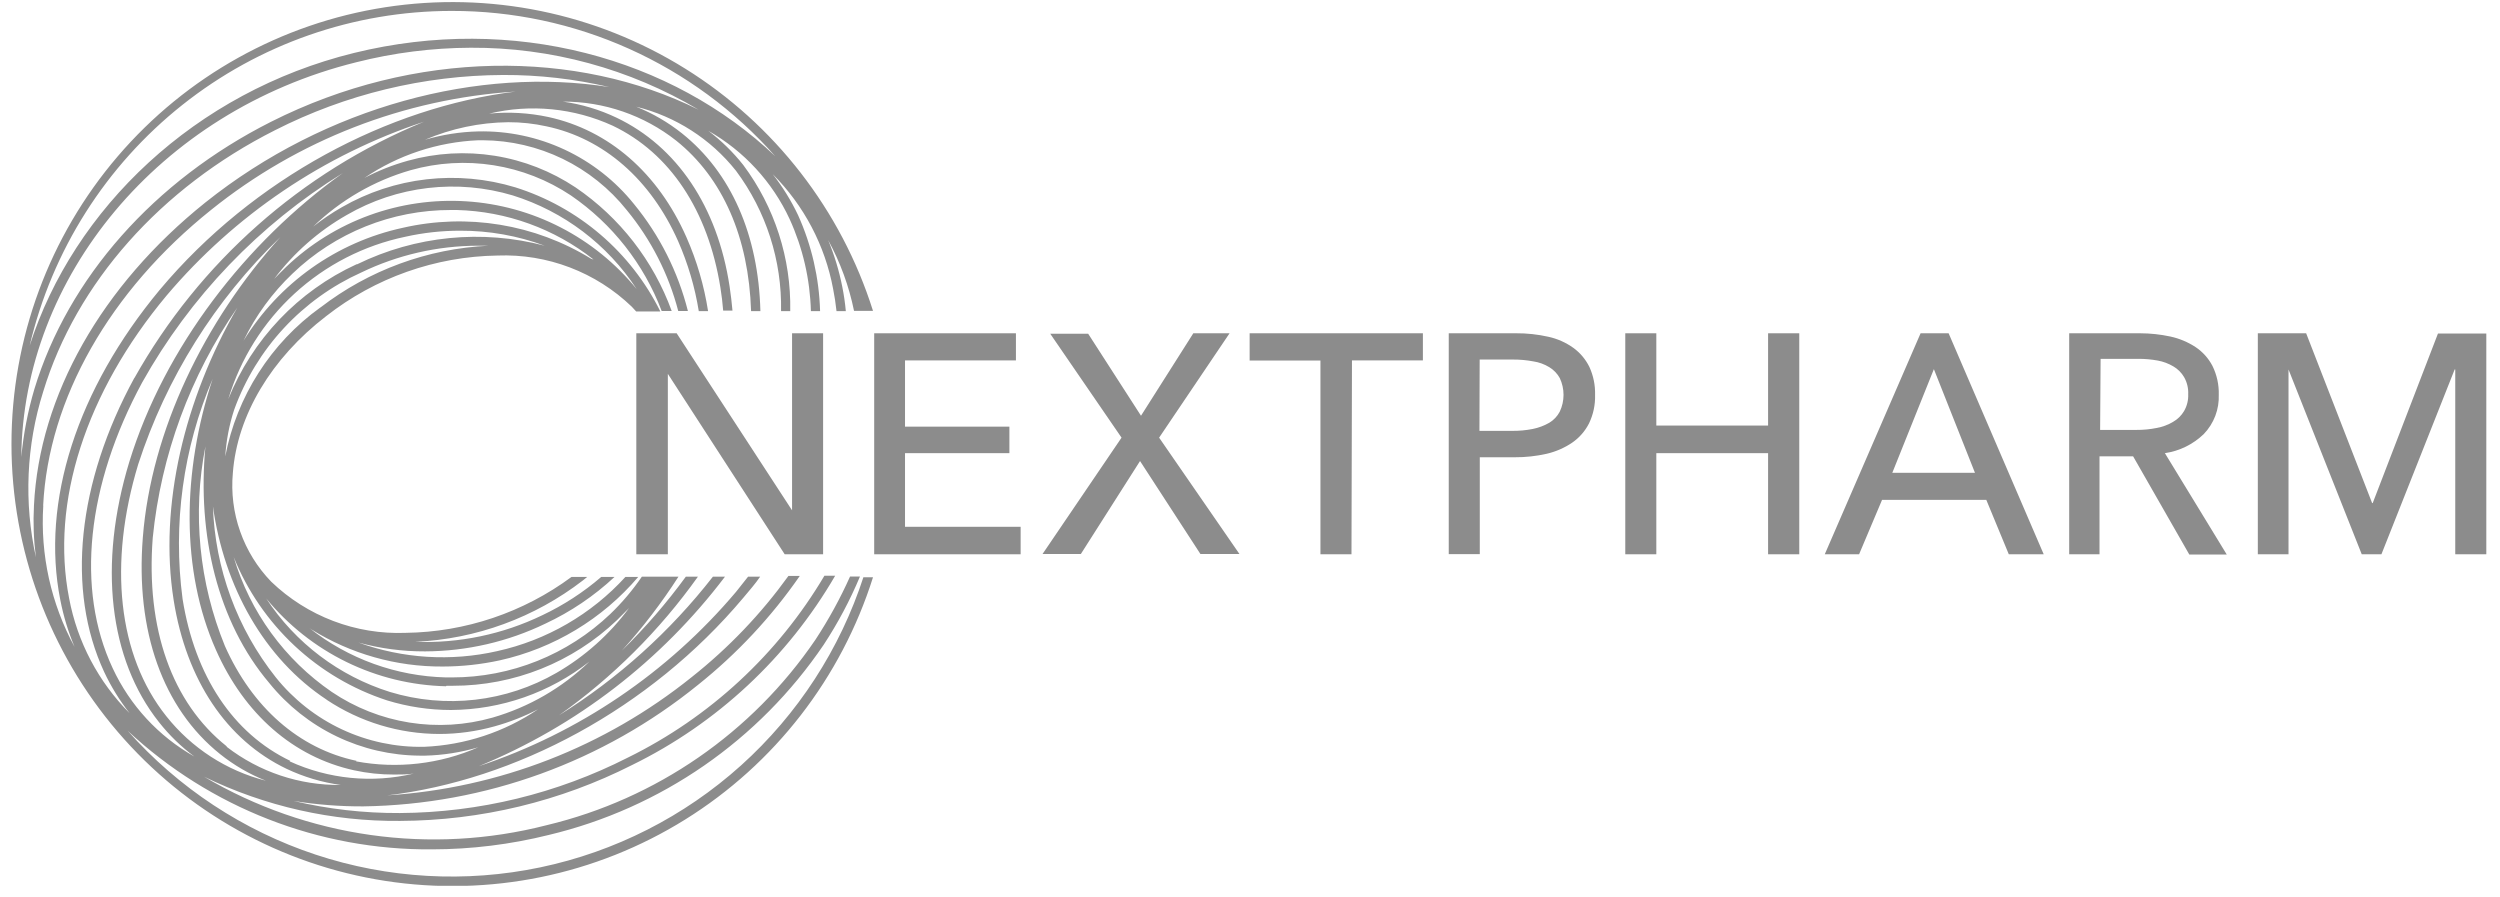 <svg width="170" height="61" viewBox="0 0 170 61" fill="none" xmlns="http://www.w3.org/2000/svg">
<g opacity="0.45">
<g clip-path="url(#clip0_202_6)">
<path d="M58.732 39.189C57.13 44.136 54.253 48.572 50.392 52.047C46.53 55.523 41.821 57.914 36.742 58.98C31.662 60.045 26.391 59.747 21.463 58.115C16.535 56.484 12.125 53.576 8.678 49.688C14.297 54.931 21.706 57.819 29.383 57.757C32.056 57.753 34.718 57.424 37.312 56.778C44.939 54.958 51.61 50.343 56.012 43.841C56.974 42.375 57.799 40.823 58.477 39.205H57.803C57.135 40.696 56.349 42.13 55.453 43.495C51.139 49.831 44.624 54.329 37.18 56.111C29.284 58.143 20.906 56.959 13.879 52.817C18.03 54.836 22.592 55.865 27.206 55.822C32.69 55.799 38.094 54.497 42.989 52.018C48.759 49.19 53.562 44.711 56.793 39.148H56.061C52.901 44.486 48.255 48.784 42.694 51.516C37.888 53.962 32.58 55.253 27.189 55.287C24.755 55.3 22.328 55.023 19.959 54.464C21.527 54.717 23.112 54.841 24.7 54.834C32.995 54.711 41.008 51.803 47.459 46.575C50.115 44.456 52.449 41.959 54.385 39.164H53.613C51.749 41.749 49.537 44.063 47.04 46.04C41.129 50.793 33.898 53.603 26.335 54.085C35.003 53.064 44.172 48.239 50.548 40.646C50.943 40.169 51.37 39.691 51.69 39.214H50.869C50.598 39.559 50.326 39.905 50.047 40.251C45.415 45.735 39.366 49.835 32.563 52.1C39.189 49.379 44.968 44.929 49.299 39.214H48.478C45.567 42.947 42.024 46.138 38.01 48.642C41.665 46.053 44.859 42.865 47.459 39.214H46.637C45.329 41.005 43.876 42.685 42.291 44.237C43.709 42.672 44.995 40.991 46.136 39.214H43.647C43.021 40.131 42.303 40.981 41.502 41.75C38.598 44.521 34.741 46.066 30.731 46.065H30.336C26.955 45.984 23.691 44.805 21.035 42.705L21.167 42.796C23.849 44.467 26.948 45.344 30.106 45.324C31.41 45.322 32.71 45.181 33.984 44.904C37.654 44.087 40.959 42.096 43.4 39.23H42.529C40.21 41.775 37.162 43.538 33.803 44.278C30.668 44.989 27.395 44.786 24.371 43.693C25.849 44.098 27.375 44.301 28.907 44.294C31.738 44.283 34.531 43.639 37.082 42.409C38.807 41.603 40.396 40.53 41.79 39.23H40.886C39.67 40.277 38.318 41.155 36.868 41.84C34.182 43.136 31.22 43.755 28.241 43.644C32.377 43.457 36.356 41.999 39.637 39.469L39.933 39.23H38.865C35.592 41.651 31.643 42.982 27.576 43.034C25.899 43.098 24.227 42.823 22.659 42.226C21.091 41.629 19.659 40.722 18.447 39.559C17.504 38.587 16.782 37.42 16.331 36.141C15.879 34.862 15.71 33.5 15.835 32.149C16.13 28.254 18.439 24.367 22.186 21.493C25.517 18.884 29.609 17.438 33.836 17.376C35.511 17.313 37.182 17.588 38.748 18.185C40.315 18.782 41.746 19.689 42.956 20.851C43.063 20.958 43.17 21.082 43.26 21.18H44.904C43.912 19.18 42.528 17.402 40.834 15.952C39.139 14.501 37.17 13.409 35.044 12.74C33.09 12.147 31.035 11.961 29.006 12.193C26.977 12.425 25.016 13.071 23.246 14.091C22.565 14.481 21.914 14.921 21.298 15.408C23.162 13.604 25.438 12.287 27.929 11.571C29.761 11.054 31.684 10.94 33.564 11.237C35.445 11.534 37.239 12.235 38.824 13.292C41.633 15.217 43.786 17.959 44.994 21.148H45.676C44.431 17.73 42.146 14.792 39.144 12.748C37.485 11.642 35.608 10.906 33.64 10.592C31.672 10.278 29.66 10.393 27.74 10.929C26.716 11.213 25.724 11.605 24.782 12.098C27.078 10.541 29.761 9.655 32.53 9.537H32.834C34.715 9.548 36.57 9.98 38.264 10.802C39.957 11.624 41.445 12.815 42.62 14.288C44.27 16.292 45.465 18.633 46.12 21.148H46.777C46.105 18.483 44.854 16 43.112 13.877C41.841 12.295 40.224 11.027 38.386 10.171C36.549 9.314 34.54 8.892 32.514 8.936C31.289 8.966 30.073 9.157 28.898 9.504C30.689 8.738 32.612 8.332 34.559 8.31C35.432 8.308 36.303 8.402 37.156 8.59C41.067 9.414 44.255 12.222 46.111 16.396C46.779 17.917 47.251 19.516 47.517 21.156H48.149C47.879 19.424 47.385 17.736 46.678 16.133C44.748 11.76 41.404 8.854 37.287 7.956C35.965 7.673 34.607 7.595 33.261 7.726C36.076 7.055 39.034 7.344 41.666 8.549C45.553 10.402 48.149 14.313 48.987 19.55C49.069 20.061 49.135 20.596 49.176 21.123H49.809C49.76 20.574 49.694 20.025 49.612 19.476C48.79 14.041 46.021 9.957 41.929 8.005C40.776 7.456 39.546 7.086 38.281 6.91C41.072 6.901 43.785 7.835 45.98 9.562C49.16 12.106 50.91 16.149 51.074 21.156H51.707C51.575 15.976 49.718 11.736 46.374 9.068C45.429 8.316 44.38 7.706 43.26 7.256C45.941 7.917 48.327 9.449 50.047 11.612C52.099 14.363 53.177 17.721 53.112 21.156H53.736C53.805 17.578 52.68 14.081 50.54 11.217C49.849 10.346 49.051 9.566 48.166 8.895C50.588 10.27 52.521 12.368 53.695 14.898C54.592 16.865 55.084 18.993 55.141 21.156H55.766C55.703 18.904 55.195 16.687 54.27 14.634C53.8 13.643 53.221 12.706 52.545 11.843C54.669 13.969 56.102 16.691 56.653 19.649C56.752 20.135 56.825 20.637 56.883 21.156H57.516C57.465 20.603 57.386 20.053 57.277 19.509C57.063 18.42 56.741 17.355 56.316 16.33C57.139 17.836 57.731 19.457 58.074 21.139H59.364C57.206 14.296 52.676 8.452 46.592 4.666C40.509 0.879 33.274 -0.601 26.197 0.493C19.119 1.587 12.666 5.184 8.004 10.632C3.342 16.08 0.78 23.02 0.78 30.197C0.78 37.374 3.342 44.314 8.004 49.762C12.666 55.21 19.119 58.807 26.197 59.901C33.274 60.995 40.509 59.515 46.592 55.728C52.676 51.942 57.206 46.098 59.364 39.255H58.707L58.732 39.189ZM11.307 48.7C8.021 44.582 7.347 38.324 9.401 31.564C11.305 25.699 14.624 20.395 19.064 16.125C13.904 21.823 10.28 29.299 9.713 36.538C9.204 42.927 11.077 48.164 14.964 51.277C15.906 52.032 16.956 52.642 18.078 53.089C15.403 52.407 13.024 50.865 11.307 48.7ZM15.415 50.75C11.685 47.786 9.911 42.738 10.387 36.562C10.951 30.943 12.931 25.56 16.139 20.917C12.556 27.109 10.79 34.388 11.809 40.811C12.671 46.246 15.407 50.33 19.491 52.282C20.657 52.835 21.901 53.205 23.18 53.377C20.374 53.413 17.638 52.499 15.415 50.783V50.75ZM19.737 51.738C15.851 49.877 13.255 45.974 12.416 40.737C11.743 35.651 12.45 30.477 14.462 25.759C12.375 32.075 12.293 38.818 14.684 44.195C16.623 48.576 19.959 51.475 24.075 52.38C24.971 52.576 25.886 52.673 26.803 52.669C27.247 52.669 27.699 52.669 28.134 52.603C25.308 53.275 22.338 52.983 19.696 51.771L19.737 51.738ZM24.248 51.738C20.337 50.915 17.149 48.099 15.292 43.924C13.536 39.627 13.076 34.909 13.969 30.354C13.402 36.356 14.791 42.293 18.308 46.443C19.546 47.978 21.109 49.217 22.884 50.071C24.659 50.926 26.601 51.374 28.57 51.384H28.907C30.131 51.354 31.347 51.163 32.522 50.816C29.908 51.963 27.011 52.296 24.207 51.771L24.248 51.738ZM30.361 46.633H30.788C34.944 46.637 38.942 45.039 41.954 42.17C42.242 41.89 42.513 41.618 42.776 41.346C41.451 43.138 39.773 44.637 37.846 45.752C36.147 46.734 34.264 47.356 32.315 47.58C30.366 47.804 28.393 47.624 26.516 47.053C23.063 45.971 20.09 43.725 18.102 40.696C19.591 42.513 21.453 43.986 23.561 45.016C25.67 46.047 27.975 46.609 30.32 46.666L30.361 46.633ZM26.327 47.629C27.733 48.059 29.195 48.279 30.665 48.28C34.081 48.258 37.393 47.099 40.081 44.986C38.227 46.776 35.965 48.084 33.491 48.798C31.653 49.321 29.723 49.435 27.835 49.134C25.948 48.833 24.149 48.122 22.564 47.053C19.355 44.853 16.999 41.614 15.892 37.88C16.816 40.169 18.229 42.229 20.032 43.913C21.834 45.597 23.983 46.866 26.327 47.629ZM22.218 47.588C24.489 49.098 27.152 49.905 29.876 49.91C31.145 49.908 32.408 49.733 33.631 49.391C34.654 49.108 35.646 48.719 36.589 48.23C34.292 49.784 31.61 50.668 28.841 50.783C26.91 50.822 24.997 50.416 23.247 49.596C21.498 48.777 19.96 47.566 18.751 46.056C16.12 42.74 14.623 38.664 14.479 34.429C15.243 39.881 17.946 44.772 22.227 47.588H22.218ZM21.783 20.909C18.416 23.333 16.102 26.957 15.317 31.037C15.384 29.956 15.588 28.888 15.925 27.858C16.668 25.802 17.816 23.916 19.301 22.314C20.786 20.711 22.577 19.424 24.568 18.529C27.035 17.338 29.735 16.717 32.472 16.709H33.228C29.077 16.905 25.086 18.371 21.791 20.909H21.783ZM24.248 17.969C20.276 19.795 17.153 23.078 15.522 27.142C16.354 24.387 17.91 21.908 20.028 19.965C22.146 18.022 24.748 16.687 27.559 16.1C28.784 15.825 30.035 15.687 31.289 15.688C33.252 15.681 35.2 16.027 37.041 16.709C32.777 15.585 28.252 16.032 24.289 17.969H24.248ZM40.204 17.599C36.372 15.241 31.77 14.484 27.387 15.491C25.159 15.975 23.052 16.906 21.191 18.226C19.33 19.546 17.754 21.229 16.558 23.173C17.386 21.461 18.516 19.913 19.893 18.603C22.792 15.822 26.652 14.273 30.665 14.28H31.067C34.446 14.371 37.705 15.552 40.36 17.648L40.204 17.599ZM23.582 14.618C25.276 13.636 27.152 13.013 29.094 12.785C31.037 12.557 33.006 12.729 34.88 13.292C38.334 14.376 41.307 16.625 43.293 19.657C41.876 17.917 40.116 16.489 38.123 15.463C36.129 14.436 33.946 13.832 31.709 13.69C29.473 13.548 27.231 13.87 25.124 14.636C23.018 15.402 21.091 16.596 19.466 18.142C19.17 18.422 18.907 18.702 18.645 18.965C19.977 17.194 21.658 15.714 23.582 14.618ZM8.793 31.407C6.673 38.365 7.405 44.821 10.814 49.111C11.507 49.991 12.314 50.775 13.213 51.442C10.78 50.07 8.838 47.967 7.659 45.431C5.145 40.062 5.893 32.989 9.664 26.014C12.929 20.178 17.626 15.275 23.311 11.769C16.73 16.462 11.184 23.618 8.793 31.407ZM9.138 25.693C5.244 32.84 4.496 40.128 7.084 45.694C7.551 46.69 8.13 47.629 8.81 48.494C6.689 46.364 5.257 43.644 4.701 40.688C3.42 34.174 5.827 26.689 11.324 20.102C15.962 14.619 22.021 10.527 28.833 8.277C20.494 11.696 13.554 17.839 9.138 25.709V25.693ZM30.706 0.743C34.864 0.735 38.976 1.611 42.77 3.315C46.565 5.018 49.955 7.51 52.717 10.624C45.692 3.938 34.896 0.94 24.075 3.6C13.255 6.26 5.005 14.181 2.015 23.511C3.54 17.032 7.202 11.259 12.41 7.127C17.617 2.994 24.064 0.745 30.706 0.743ZM24.223 4.234C26.767 3.589 29.38 3.257 32.004 3.246C37.458 3.219 42.816 4.676 47.508 7.462C39.234 3.345 28.208 3.345 18.423 8.285C10.486 12.287 4.627 18.899 2.335 26.467C1.891 27.972 1.594 29.516 1.448 31.078C1.555 18.908 10.749 7.577 24.223 4.234ZM2.935 26.64C5.186 19.229 10.929 12.773 18.702 8.854C23.508 6.41 28.817 5.124 34.206 5.099C36.64 5.089 39.067 5.366 41.436 5.922C32.612 4.514 22.194 7.199 13.953 13.778C6.912 19.418 2.672 26.903 2.31 34.364C2.246 35.543 2.29 36.725 2.442 37.896C1.617 34.166 1.788 30.284 2.935 26.64ZM2.935 34.38C3.296 27.117 7.462 19.789 14.356 14.272C20.267 9.52 27.498 6.71 35.061 6.227C26.409 7.289 17.231 12.114 10.864 19.706C5.244 26.467 2.771 34.117 4.102 40.803C4.315 41.896 4.64 42.963 5.071 43.99C3.47 41.052 2.732 37.72 2.943 34.38H2.935Z" fill="black"/>
<path d="M53.86 34.702V22.663H55.971V37.691H53.359L45.413 25.422V37.691H43.269V22.663H46.013L53.86 34.702Z" fill="black"/>
<path d="M61.541 35.822H69.403V37.691H59.445V22.663H69.083V24.508H61.541V29.012H68.639V30.815H61.541V35.822Z" fill="black"/>
<path d="M77.588 28.271L81.145 22.663H83.61L78.82 29.761L84.284 37.674H81.63L77.522 31.35L73.496 37.674H70.891L76.265 29.761L71.417 22.696H73.997L77.588 28.271Z" fill="black"/>
<path d="M91.901 37.691H89.79V24.516H84.975V22.663H96.757V24.508H91.934L91.901 37.691Z" fill="black"/>
<path d="M98.49 22.662H103.075C103.821 22.657 104.565 22.737 105.293 22.901C105.905 23.035 106.484 23.293 106.994 23.659C107.454 23.995 107.826 24.439 108.078 24.951C108.351 25.548 108.483 26.198 108.465 26.854C108.485 27.522 108.344 28.186 108.054 28.789C107.788 29.314 107.395 29.764 106.912 30.098C106.385 30.455 105.797 30.712 105.178 30.856C104.464 31.018 103.733 31.098 103.001 31.094H100.626V37.682H98.515V22.662H98.49ZM100.602 29.299H102.828C103.3 29.304 103.771 29.26 104.233 29.168C104.626 29.089 105.003 28.947 105.351 28.748C105.654 28.566 105.901 28.304 106.065 27.99C106.233 27.633 106.32 27.244 106.32 26.849C106.32 26.455 106.233 26.066 106.065 25.709C105.896 25.404 105.65 25.148 105.351 24.968C105.017 24.763 104.645 24.629 104.258 24.573C103.805 24.488 103.346 24.447 102.886 24.449H100.618L100.602 29.299Z" fill="black"/>
<path d="M110.519 22.663H112.63V28.938H120.23V22.663H122.35V37.691H120.23V30.815H112.63V37.691H110.519V22.663Z" fill="black"/>
<path d="M126.418 37.691H124.084L130.6 22.663H132.506L138.972 37.691H136.598L135.069 33.993H127.979L126.418 37.691ZM128.677 32.149H134.297L131.504 25.101L128.677 32.149Z" fill="black"/>
<path d="M142.808 37.691H140.705V22.663H145.528C146.221 22.664 146.912 22.739 147.59 22.885C148.198 23.017 148.778 23.26 149.299 23.602C149.784 23.926 150.18 24.368 150.449 24.886C150.747 25.492 150.894 26.162 150.876 26.838C150.895 27.33 150.815 27.82 150.64 28.28C150.465 28.74 150.199 29.16 149.858 29.514C149.133 30.215 148.208 30.67 147.212 30.815L151.419 37.707H148.872L145.051 31.029H142.767V37.691H142.808ZM142.808 29.234H145.273C145.736 29.238 146.199 29.194 146.653 29.102C147.044 29.032 147.42 28.893 147.762 28.691C148.075 28.515 148.336 28.259 148.518 27.95C148.717 27.605 148.814 27.211 148.798 26.813C148.818 26.405 148.721 25.999 148.518 25.644C148.343 25.345 148.094 25.095 147.795 24.919C147.463 24.721 147.099 24.585 146.719 24.516C146.29 24.439 145.856 24.4 145.421 24.401H142.841L142.808 29.234Z" fill="black"/>
<path d="M161.304 34.208H161.345L165.782 22.68H169.069V37.691H166.957V25.125H166.916L161.937 37.691H160.598L155.619 25.125V37.691H153.532V22.663H156.818L161.304 34.208Z" fill="black"/>
</g>
</g>
<defs>
<clipPath id="clip0_202_6">
<rect width="168.434" height="60.119" fill="white" transform="translate(0.626 0.117)"/>
</clipPath>
</defs>
</svg>
